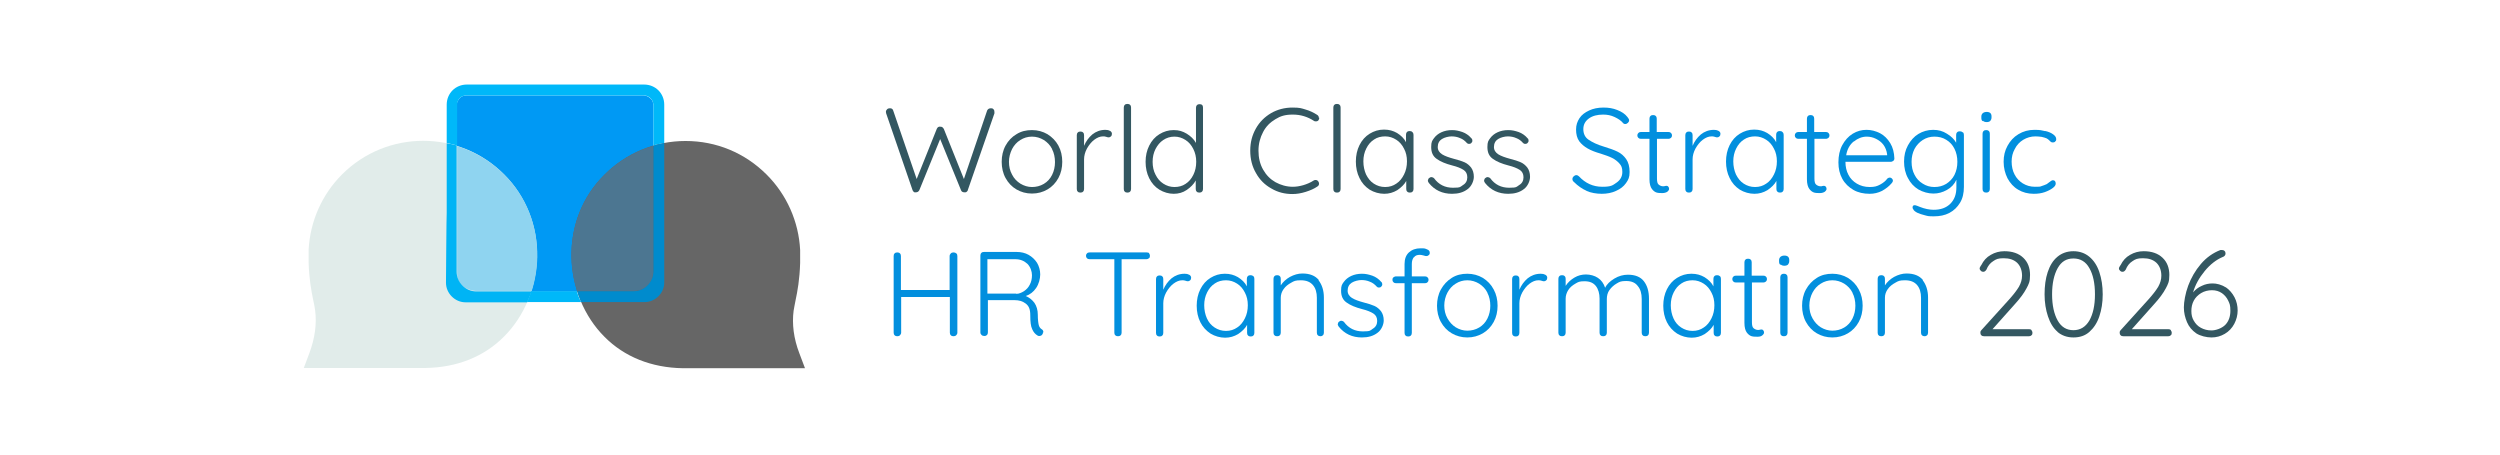 <?xml version="1.0" encoding="UTF-8"?>
<svg id="Capa_1" xmlns="http://www.w3.org/2000/svg" version="1.1" viewBox="0 0 1032 188">
  <!-- Generator: Adobe Illustrator 29.4.0, SVG Export Plug-In . SVG Version: 2.1.0 Build 152)  -->
  <defs>
    <style>
      .st0 {
        fill: #008bcd;
      }

      .st1 {
        fill: #0099f4;
      }

      .st2 {
        fill: none;
        stroke: #666;
        stroke-miterlimit: 10;
        stroke-width: 30px;
      }

      .st3 {
        fill: #8fd4f0;
      }

      .st4 {
        fill: #e1ecea;
      }

      .st5 {
        fill: #00b4f5;
      }

      .st6 {
        fill: #335761;
      }

      .st7 {
        fill: #666;
      }

      .st8 {
        fill: #028fde;
      }

      .st9 {
        fill: #4c7691;
      }

      .st10 {
        fill: #00b8f9;
      }
    </style>
  </defs>
  <g>
    <path class="st6" d="M410.1,45.1c.3.3.4.6.4,1.1v.6c0,0-11,31.7-11,31.7,0,.3-.3.5-.5.7-.2.2-.5.2-.8.2-.8,0-1.3-.3-1.5-.9l-8.6-21.1-8.6,21.1c-.3.6-.8.9-1.5.9s-.6,0-.8-.2c-.2-.2-.4-.4-.5-.7l-10.9-31.7c0-.2-.1-.4-.1-.6,0-.5.2-.8.5-1.1.3-.3.7-.4,1.1-.4s.6,0,.9.2c.3.2.4.4.5.7l9.7,28.3,8.3-20.7c.3-.7.8-1,1.4-.9.3,0,.6,0,.9.2.2.2.4.4.6.7l8.3,20.7,9.6-28.3c.3-.6.8-.9,1.5-.9s.8.1,1.1.4Z"/>
    <path class="st6" d="M436.9,73.5c-1.1,2-2.6,3.6-4.5,4.7-1.9,1.1-4,1.7-6.4,1.7s-4.5-.6-6.4-1.7c-1.9-1.1-3.4-2.7-4.5-4.7-1.1-2-1.6-4.3-1.6-6.7s.5-4.7,1.6-6.7c1.1-2,2.6-3.6,4.5-4.7,1.9-1.2,4-1.7,6.4-1.7s4.5.6,6.4,1.7c1.9,1.2,3.4,2.7,4.5,4.7,1.1,2,1.6,4.3,1.6,6.7s-.5,4.7-1.6,6.7ZM434.3,61.5c-.8-1.6-2-2.8-3.4-3.7-1.5-.9-3.1-1.4-4.9-1.4s-3.4.5-4.8,1.4c-1.5.9-2.6,2.2-3.4,3.7-.8,1.6-1.3,3.4-1.3,5.3s.4,3.7,1.3,5.3c.8,1.6,2,2.8,3.4,3.7,1.5.9,3.1,1.4,4.8,1.4s3.4-.4,4.9-1.3c1.5-.9,2.6-2.1,3.4-3.7.8-1.6,1.2-3.4,1.2-5.3s-.4-3.8-1.2-5.3Z"/>
    <path class="st6" d="M458.2,54c.5.3.8.7.8,1.2s-.1.8-.4,1.1c-.3.3-.6.4-.9.4s-.5,0-1-.2c-.5-.2-.9-.2-1.4-.2-1.2,0-2.4.5-3.6,1.4-1.2.9-2.2,2.2-3,3.6-.8,1.5-1.2,3-1.2,4.5v12.2c0,.4-.1.8-.4,1.1-.3.3-.6.4-1.1.4s-.8-.1-1.1-.4c-.3-.3-.4-.6-.4-1.1v-22.2c0-.4.1-.8.4-1.1.3-.3.6-.4,1.1-.4s.8.1,1.1.4c.3.3.4.6.4,1.1v4.4c.8-1.9,1.9-3.4,3.4-4.7,1.5-1.2,3.3-1.9,5.4-1.9.7,0,1.3.1,1.8.4Z"/>
    <path class="st6" d="M466.5,79.1c-.3.3-.6.4-1.1.4s-.8-.1-1.1-.4c-.3-.3-.4-.6-.4-1.1v-33.6c0-.4.1-.8.4-1.1.3-.3.6-.4,1.1-.4s.8.1,1.1.4c.3.3.4.6.4,1.1v33.6c0,.4-.1.8-.4,1.1Z"/>
    <path class="st6" d="M496.2,43.3c.3.3.4.6.4,1.1v33.6c0,.4-.1.8-.4,1.1-.3.3-.6.4-1.1.4s-.8-.1-1.1-.4c-.3-.3-.4-.6-.4-1.1v-3.5c-.8,1.5-2.1,2.8-3.7,3.9-1.6,1.1-3.4,1.6-5.4,1.6s-4.1-.6-5.9-1.7c-1.8-1.1-3.2-2.7-4.2-4.7-1-2-1.5-4.3-1.5-6.8s.5-4.7,1.5-6.7c1-2,2.4-3.6,4.2-4.7,1.8-1.1,3.7-1.7,5.9-1.7s3.7.5,5.4,1.5c1.6,1,2.9,2.2,3.8,3.8v-14.5c0-.4.1-.8.4-1.1.3-.3.6-.4,1.1-.4s.8.1,1.1.4ZM489.4,75.9c1.4-.9,2.4-2.1,3.2-3.7.8-1.6,1.2-3.4,1.2-5.4s-.4-3.7-1.2-5.3c-.8-1.6-1.8-2.8-3.2-3.7-1.4-.9-2.9-1.4-4.6-1.4s-3.3.5-4.6,1.4c-1.4.9-2.4,2.2-3.2,3.7-.8,1.6-1.2,3.3-1.2,5.3s.4,3.8,1.2,5.3c.8,1.6,1.8,2.8,3.2,3.7,1.4.9,2.9,1.4,4.6,1.4s3.3-.4,4.6-1.3Z"/>
    <path class="st6" d="M544.6,48.6c0,.3-.1.6-.3,1-.3.4-.7.5-1.1.5s-.5,0-.8-.2c-2.6-1.7-5.5-2.6-8.7-2.6s-5.1.6-7.2,1.9c-2.2,1.3-3.9,3-5.1,5.3-1.2,2.3-1.9,4.8-1.9,7.7s.6,5.5,1.9,7.8c1.3,2.3,3,4,5.1,5.2,2.2,1.2,4.6,1.9,7.2,1.9s6-.9,8.6-2.6c.3-.2.5-.2.8-.2.5,0,.8.2,1.1.6.2.3.3.6.3.9,0,.5-.2.9-.7,1.2-1.3.9-2.9,1.6-4.8,2.2-1.9.6-3.7.9-5.5.9-3.1,0-6-.7-8.7-2.3-2.7-1.5-4.8-3.6-6.3-6.3-1.6-2.7-2.4-5.8-2.4-9.3s.8-6.4,2.3-9.1c1.5-2.7,3.6-4.8,6.3-6.4,2.6-1.5,5.6-2.3,8.8-2.3s3.7.3,5.4.8c1.8.5,3.4,1.3,4.8,2.2.5.3.7.7.7,1.2Z"/>
    <path class="st6" d="M553,79.1c-.3.3-.6.4-1.1.4s-.8-.1-1.1-.4c-.3-.3-.4-.6-.4-1.1v-33.6c0-.4.1-.8.4-1.1.3-.3.6-.4,1.1-.4s.8.1,1.1.4c.3.3.4.6.4,1.1v33.6c0,.4-.1.8-.4,1.1Z"/>
    <path class="st6" d="M583.1,54.6c.3.3.4.7.4,1.1v22.3c0,.4-.1.8-.4,1.1-.3.3-.6.4-1.1.4s-.8-.1-1.1-.4c-.3-.3-.4-.6-.4-1.1v-3.3c-.8,1.5-2.1,2.7-3.7,3.8-1.7,1-3.4,1.5-5.4,1.5s-4.2-.6-6-1.7c-1.8-1.2-3.2-2.7-4.2-4.8-1-2-1.5-4.3-1.5-6.8s.5-4.8,1.5-6.8c1-2,2.4-3.6,4.2-4.7,1.8-1.1,3.7-1.7,5.9-1.7s3.8.5,5.4,1.4c1.6,1,2.9,2.2,3.7,3.8v-3.1c0-.4.1-.8.4-1.1s.6-.4,1.1-.4.8.1,1.1.4ZM576.4,75.8c1.4-.9,2.4-2.2,3.2-3.8.8-1.6,1.2-3.4,1.2-5.4s-.4-3.7-1.2-5.2c-.8-1.6-1.8-2.8-3.2-3.7-1.4-.9-2.9-1.4-4.6-1.4s-3.3.4-4.6,1.3c-1.4.9-2.4,2.1-3.2,3.7-.8,1.6-1.2,3.3-1.2,5.3s.4,3.8,1.1,5.4c.8,1.6,1.8,2.9,3.2,3.8,1.4.9,2.9,1.4,4.7,1.4s3.3-.5,4.6-1.4Z"/>
    <path class="st6" d="M589.5,74.4c0-.4.2-.8.6-1,.2-.2.5-.3.8-.3s.8.2,1.1.5c1.9,2.6,4.5,3.9,7.8,3.9s3-.4,4.1-1.1c1.2-.7,1.8-1.8,1.8-3.2s-.5-2.4-1.6-3.1c-1.1-.7-2.6-1.3-4.6-1.8-2.7-.7-4.9-1.6-6.4-2.7-1.6-1.1-2.3-2.7-2.3-4.9s.4-2.6,1.1-3.6c.8-1.1,1.8-1.9,3.1-2.5s2.8-.9,4.4-.9,2.8.3,4.3.8c1.4.5,2.7,1.4,3.7,2.6.3.2.4.6.4,1s-.2.7-.5,1c-.2.2-.5.3-.9.3s-.6-.1-.9-.4c-.8-.9-1.7-1.6-2.8-2-1.1-.5-2.3-.7-3.5-.7s-2.9.4-4,1.1c-1.1.7-1.7,1.8-1.7,3.3,0,1.3.7,2.3,1.8,3,1.1.7,2.8,1.3,5,1.9,1.7.4,3.1.9,4.3,1.4,1.1.5,2,1.3,2.7,2.2.7,1,1.1,2.2,1.1,3.8s-.9,3.9-2.6,5.1c-1.7,1.3-3.8,1.9-6.4,1.9-4,0-7.2-1.5-9.6-4.5-.3-.4-.4-.8-.4-1.1Z"/>
    <path class="st6" d="M612.7,74.4c0-.4.2-.8.6-1,.2-.2.5-.3.8-.3s.8.2,1.1.5c1.9,2.6,4.5,3.9,7.8,3.9s3-.4,4.1-1.1c1.2-.7,1.8-1.8,1.8-3.2s-.5-2.4-1.6-3.1c-1.1-.7-2.6-1.3-4.6-1.8-2.7-.7-4.9-1.6-6.4-2.7-1.6-1.1-2.3-2.7-2.3-4.9s.4-2.6,1.1-3.6c.8-1.1,1.8-1.9,3.1-2.5s2.8-.9,4.4-.9,2.8.3,4.3.8c1.4.5,2.7,1.4,3.7,2.6.3.2.4.6.4,1s-.2.7-.5,1c-.2.2-.5.3-.9.3s-.6-.1-.9-.4c-.8-.9-1.7-1.6-2.8-2-1.1-.5-2.3-.7-3.5-.7s-2.9.4-4,1.1c-1.1.7-1.7,1.8-1.7,3.3,0,1.3.7,2.3,1.8,3,1.1.7,2.8,1.3,5,1.9,1.7.4,3.1.9,4.3,1.4,1.1.5,2,1.3,2.7,2.2.7,1,1.1,2.2,1.1,3.8s-.9,3.9-2.6,5.1c-1.7,1.3-3.8,1.9-6.4,1.9-4,0-7.2-1.5-9.6-4.5-.3-.4-.4-.8-.4-1.1Z"/>
    <path class="st8" d="M655,78.8c-1.8-.8-3.6-2-5.3-3.7-.4-.3-.6-.7-.6-1.2s.2-.8.5-1.1c.3-.3.7-.5,1.1-.5s.8.2,1.1.5c2.6,2.8,5.8,4.3,9.6,4.3s4.3-.6,5.9-1.7c1.6-1.1,2.4-2.6,2.4-4.4s-.4-2.6-1.2-3.5-1.8-1.7-3-2.3-2.9-1.2-4.8-1.8c-2.1-.6-3.9-1.3-5.3-2.1-1.4-.8-2.6-1.8-3.5-3-.9-1.3-1.3-2.9-1.3-4.8s.5-3.3,1.4-4.7c.9-1.4,2.3-2.4,4-3.2,1.7-.8,3.7-1.2,5.9-1.2s3.9.3,5.7,1c1.8.7,3.2,1.6,4.2,2.9.5.6.7,1,.7,1.4s-.2.7-.5,1c-.3.3-.7.5-1.1.5s-.6-.1-.8-.3c-.9-1.1-2.1-1.9-3.6-2.6-1.5-.7-3-1-4.7-1-2.4,0-4.4.5-5.9,1.6-1.5,1.1-2.3,2.5-2.3,4.4s.7,3.4,2.2,4.4c1.5,1,3.5,2,6.2,2.8,2.3.7,4.3,1.4,5.7,2.1,1.5.7,2.7,1.8,3.6,3.1.9,1.3,1.4,3.1,1.4,5.3s-.5,3.2-1.5,4.6c-1,1.4-2.3,2.4-4.1,3.2-1.7.8-3.7,1.2-5.9,1.2s-4.5-.4-6.3-1.2Z"/>
    <path class="st8" d="M684,57.1v16.6c0,1.3.2,2.1.7,2.5.5.4,1.1.7,1.8.7s.4,0,.7-.1c.3,0,.5-.1.7-.1.3,0,.6.1.8.4.2.2.3.5.3.9s-.3.8-.8,1.2c-.5.3-1.2.5-1.9.5s-1.7,0-2.4-.2c-.7-.2-1.4-.7-2-1.5-.6-.8-1-2.1-1-4v-16.7h-3.6c-.4,0-.7-.1-1-.4-.3-.3-.4-.6-.4-1s.1-.7.4-1c.3-.3.6-.4,1-.4h3.6v-5.5c0-.4.1-.8.4-1.1.3-.3.6-.4,1.1-.4s.8.1,1.1.4c.3.3.4.6.4,1.1v5.5h4.9c.4,0,.7.1,1,.4.3.3.4.6.4,1s-.1.7-.4,1c-.3.2-.6.4-1,.4h-4.9Z"/>
    <path class="st8" d="M709.4,54c.5.3.8.7.8,1.2s-.1.8-.4,1.1c-.3.3-.6.4-.9.4s-.5,0-1-.2c-.5-.2-.9-.2-1.4-.2-1.2,0-2.4.5-3.6,1.4-1.2.9-2.2,2.2-3,3.6-.8,1.5-1.2,3-1.2,4.5v12.2c0,.4-.1.8-.4,1.1-.3.3-.6.4-1.1.4s-.8-.1-1.1-.4c-.3-.3-.4-.6-.4-1.1v-22.2c0-.4.1-.8.4-1.1.3-.3.6-.4,1.1-.4s.8.1,1.1.4c.3.3.4.6.4,1.1v4.4c.8-1.9,1.9-3.4,3.4-4.7,1.5-1.2,3.3-1.9,5.4-1.9.7,0,1.3.1,1.8.4Z"/>
    <path class="st8" d="M735.9,54.6c.3.3.4.7.4,1.1v22.3c0,.4-.1.8-.4,1.1-.3.3-.6.4-1.1.4s-.8-.1-1.1-.4c-.3-.3-.4-.6-.4-1.1v-3.3c-.8,1.5-2.1,2.7-3.7,3.8-1.7,1-3.4,1.5-5.4,1.5s-4.2-.6-6-1.7c-1.8-1.2-3.2-2.7-4.2-4.8-1-2-1.5-4.3-1.5-6.8s.5-4.8,1.5-6.8c1-2,2.4-3.6,4.2-4.7,1.8-1.1,3.7-1.7,5.9-1.7s3.8.5,5.4,1.4c1.6,1,2.9,2.2,3.7,3.8v-3.1c0-.4.1-.8.4-1.1s.6-.4,1.1-.4.8.1,1.1.4ZM729.1,75.8c1.4-.9,2.4-2.2,3.2-3.8.8-1.6,1.2-3.4,1.2-5.4s-.4-3.7-1.2-5.2c-.8-1.6-1.8-2.8-3.2-3.7-1.4-.9-2.9-1.4-4.6-1.4s-3.3.4-4.6,1.3c-1.4.9-2.4,2.1-3.2,3.7-.8,1.6-1.2,3.3-1.2,5.3s.4,3.8,1.1,5.4c.8,1.6,1.8,2.9,3.2,3.8,1.4.9,2.9,1.4,4.7,1.4s3.3-.5,4.6-1.4Z"/>
    <path class="st8" d="M749,57.1v16.6c0,1.3.2,2.1.7,2.5.5.4,1.1.7,1.8.7s.4,0,.7-.1c.3,0,.5-.1.7-.1.3,0,.6.1.8.4.2.2.3.5.3.9s-.3.8-.8,1.2c-.5.3-1.2.5-1.9.5s-1.7,0-2.4-.2c-.7-.2-1.4-.7-2-1.5-.6-.8-1-2.1-1-4v-16.7h-3.6c-.4,0-.7-.1-1-.4-.3-.3-.4-.6-.4-1s.1-.7.4-1c.3-.3.6-.4,1-.4h3.6v-5.5c0-.4.1-.8.4-1.1.3-.3.6-.4,1.1-.4s.8.1,1.1.4c.3.3.4.6.4,1.1v5.5h4.9c.4,0,.7.1,1,.4.3.3.4.6.4,1s-.1.7-.4,1c-.3.2-.6.4-1,.4h-4.9Z"/>
    <path class="st8" d="M781.5,66.4c-.3.3-.6.4-1,.4h-18.7c0,2,.4,3.8,1.2,5.3.8,1.6,2,2.8,3.5,3.7,1.5.9,3.3,1.4,5.3,1.4s3-.3,4.3-1c1.3-.7,2.3-1.5,3-2.5.4-.3.7-.4,1-.4s.6.1.9.4c.3.3.4.6.4.9s-.2.7-.5,1c-1.1,1.3-2.4,2.3-4,3.2-1.6.8-3.3,1.2-5.1,1.2-2.5,0-4.8-.5-6.7-1.6-1.9-1.1-3.5-2.6-4.6-4.6-1.1-2-1.6-4.2-1.6-6.8s.5-5.1,1.6-7.1c1.1-2,2.5-3.6,4.3-4.7,1.8-1.1,3.7-1.6,5.7-1.6s3.8.5,5.6,1.4c1.7.9,3.1,2.3,4.2,4.1,1.1,1.8,1.6,3.9,1.7,6.3,0,.4-.1.7-.4,1ZM765.2,58.4c-1.6,1.3-2.7,3.2-3.1,5.7h16.9v-.4c-.2-1.5-.7-2.8-1.5-3.9-.8-1.1-1.9-1.9-3.1-2.5-1.2-.6-2.5-.9-3.8-.9-1.9,0-3.7.7-5.3,2Z"/>
    <path class="st8" d="M810.3,54.6c.3.3.4.7.4,1.1v21.4c0,2.6-.5,4.8-1.6,6.6s-2.5,3.2-4.4,4.2c-1.9,1-4,1.4-6.4,1.4s-2.4-.1-3.6-.4c-1.3-.3-2.4-.7-3.3-1.1-.9-.5-1.4-.9-1.6-1.4-.2-.2-.3-.5-.3-.8s.1-.6.4-.8c.1,0,.3-.1.5-.1s.6.1,1.1.3l1,.4c2,.8,4,1.2,5.7,1.2,2.9,0,5.2-.8,6.9-2.5,1.7-1.7,2.5-3.9,2.5-6.8v-3.1c-.8,1.8-2.1,3.2-3.9,4.2-1.8,1-3.6,1.5-5.6,1.5s-4.3-.6-6.2-1.7c-1.8-1.1-3.3-2.7-4.3-4.7-1.1-2-1.6-4.3-1.6-6.8s.5-4.7,1.6-6.7c1.1-2,2.5-3.6,4.3-4.7,1.8-1.1,3.9-1.7,6.1-1.7s4,.5,5.7,1.6c1.7,1,3,2.3,3.8,3.7v-3.2c0-.4.1-.8.4-1.1.3-.3.6-.4,1.1-.4s.8.1,1.1.4ZM803.4,75.9c1.4-.9,2.6-2.1,3.4-3.7.8-1.6,1.2-3.4,1.2-5.4s-.4-3.8-1.2-5.4-1.9-2.8-3.4-3.7c-1.4-.9-3.1-1.3-4.9-1.3s-3.4.5-4.8,1.4c-1.4.9-2.6,2.2-3.4,3.7-.8,1.6-1.2,3.3-1.2,5.3s.4,3.8,1.2,5.3c.8,1.6,1.9,2.8,3.4,3.7,1.4.9,3,1.4,4.8,1.4s3.4-.4,4.9-1.3Z"/>
    <path class="st8" d="M818.4,50c-.4-.3-.5-.8-.5-1.4v-.5c0-.6.2-1,.6-1.4.4-.3.9-.5,1.6-.5,1.3,0,2,.6,2,1.8v.5c0,.6-.2,1-.5,1.4-.3.3-.8.5-1.5.5s-1.2-.2-1.5-.5ZM821,79.1c-.3.3-.6.4-1.1.4s-.8-.1-1.1-.4c-.3-.3-.4-.6-.4-1.1v-22.8c0-.4.1-.8.4-1.1.3-.3.6-.4,1.1-.4s.8.1,1.1.4c.3.3.4.6.4,1.1v22.8c0,.4-.1.8-.4,1.1Z"/>
    <path class="st8" d="M844.4,54.1c1.3.3,2.4.8,3.2,1.4.8.6,1.2,1.2,1.2,1.9s-.1.7-.4,1c-.2.3-.6.4-.9.4s-.6,0-.8-.2c-.2-.1-.5-.3-.7-.6-.4-.4-.8-.7-1.2-.9-.5-.2-1.1-.4-2-.6-.8-.1-1.7-.2-2.6-.2-1.8,0-3.5.5-5,1.4-1.5.9-2.7,2.2-3.5,3.8-.9,1.6-1.3,3.3-1.3,5.2s.4,3.8,1.2,5.3c.8,1.6,2,2.8,3.4,3.7,1.5.9,3.1,1.4,5,1.4s2.1,0,2.8-.3c.7-.2,1.4-.5,2.1-.8.2-.1.6-.4,1.2-.9.3-.2.5-.4.7-.5.2-.1.4-.2.6-.2.4,0,.7.1.9.4.2.2.3.6.3,1,0,.6-.4,1.2-1.2,1.8s-1.9,1.2-3.3,1.7c-1.4.5-2.9.7-4.6.7-2.4,0-4.6-.6-6.4-1.7-1.9-1.1-3.3-2.7-4.4-4.7-1-2-1.6-4.3-1.6-6.8s.5-4.6,1.6-6.6c1.1-2,2.5-3.6,4.5-4.8s4.1-1.8,6.6-1.8,3,.2,4.3.5Z"/>
    <path class="st8" d="M394.8,104.6c.3.3.4.7.4,1.1v31.6c0,.5-.2.8-.5,1.1-.3.3-.7.4-1.1.4s-.8-.1-1.1-.4-.4-.7-.4-1.1v-14.7h-20.1v14.7c0,.4-.2.8-.5,1.1s-.7.4-1.1.4-.8-.1-1.1-.4c-.3-.3-.4-.7-.4-1.1v-31.6c0-.5.1-.8.4-1.1s.7-.4,1.1-.4.8.1,1.1.4.4.7.4,1.1v14h20.1v-14c0-.4.2-.8.5-1.1.3-.3.7-.4,1.1-.4s.8.1,1.1.4Z"/>
    <path class="st8" d="M430.5,137.4c0,.2,0,.4-.2.6-.1.2-.3.4-.5.5-.2.1-.5.2-.7.2s-.6,0-.8-.2c-.9-.5-1.7-1.4-2.2-2.6-.6-1.2-.8-3.1-.8-5.7s-.6-3.9-1.9-4.9-2.8-1.4-4.6-1.4h-11v13.3c0,.4-.1.8-.4,1.1-.3.3-.6.4-1,.4s-.9-.1-1.2-.4c-.3-.3-.5-.6-.5-1.1v-31.7c0-.4.1-.8.4-1.1s.6-.4,1.1-.4h13.4c1.9,0,3.6.4,5,1.2s2.6,1.9,3.5,3.3c.8,1.4,1.3,3,1.3,4.8s-.6,4-1.7,5.6c-1.1,1.6-2.5,2.7-4.3,3.3,1.5.6,2.6,1.5,3.6,2.8.9,1.3,1.4,3,1.4,4.9,0,2,.2,3.5.4,4.3.2.8.7,1.4,1.2,1.7.5.3.7.7.7,1.2ZM419.5,121.3c1.2,0,2.2-.5,3.2-1.1,1-.7,1.8-1.5,2.4-2.7.6-1.1.9-2.4.9-3.9s-.6-3.4-1.9-4.7c-1.3-1.2-2.9-1.9-5-1.9h-11.5v14.2h11.9Z"/>
    <path class="st8" d="M474.3,104.6c.3.3.4.6.4,1s-.1.8-.4,1c-.3.2-.6.4-1.1.4h-10.2v30.3c0,.4-.1.8-.4,1.1-.3.3-.7.4-1.1.4s-.8-.1-1.1-.4c-.3-.3-.4-.6-.4-1.1v-30.3h-10.2c-.4,0-.8-.1-1.1-.4-.3-.3-.4-.6-.4-1s.1-.7.4-1,.6-.4,1.1-.4h23.6c.4,0,.8.1,1.1.4Z"/>
    <path class="st8" d="M490.9,113.4c.5.3.8.7.8,1.2s-.1.8-.4,1.1c-.3.3-.6.4-.9.4s-.5,0-1-.2c-.5-.2-.9-.2-1.4-.2-1.2,0-2.4.5-3.6,1.4-1.2.9-2.2,2.2-3,3.6-.8,1.5-1.2,3-1.2,4.5v12.2c0,.4-.1.8-.4,1.1s-.6.4-1.1.4-.8-.1-1.1-.4c-.3-.3-.4-.6-.4-1.1v-22.2c0-.4.1-.8.4-1.1s.6-.4,1.1-.4.8.1,1.1.4c.3.3.4.6.4,1.1v4.4c.8-1.9,1.9-3.4,3.4-4.7,1.5-1.2,3.3-1.9,5.4-1.9.7,0,1.3.1,1.8.4Z"/>
    <path class="st8" d="M517.4,114c.3.3.4.7.4,1.1v22.3c0,.4-.1.8-.4,1.1-.3.3-.6.4-1.1.4s-.8-.1-1.1-.4c-.3-.3-.4-.6-.4-1.1v-3.3c-.8,1.5-2.1,2.7-3.7,3.8-1.7,1-3.4,1.5-5.4,1.5s-4.2-.6-6-1.7c-1.8-1.2-3.2-2.7-4.2-4.7s-1.5-4.3-1.5-6.8.5-4.8,1.5-6.8c1-2,2.4-3.6,4.2-4.7,1.8-1.1,3.7-1.7,5.9-1.7s3.8.5,5.4,1.4c1.6,1,2.9,2.2,3.7,3.8v-3.1c0-.4.1-.8.4-1.1s.6-.4,1.1-.4.8.1,1.1.4ZM510.7,135.2c1.4-.9,2.4-2.2,3.2-3.8.8-1.6,1.2-3.4,1.2-5.4s-.4-3.7-1.2-5.2c-.8-1.6-1.8-2.8-3.2-3.7s-2.9-1.4-4.6-1.4-3.3.4-4.6,1.3c-1.4.9-2.4,2.1-3.2,3.7-.8,1.6-1.2,3.3-1.2,5.3s.4,3.8,1.1,5.4,1.8,2.9,3.2,3.8c1.4.9,2.9,1.4,4.7,1.4s3.3-.5,4.6-1.4Z"/>
    <path class="st8" d="M544.3,115.7c1.4,1.8,2.2,4.2,2.2,7.1v14.5c0,.4-.1.8-.4,1.1-.3.3-.6.4-1,.4s-.8-.1-1.1-.4c-.3-.3-.4-.6-.4-1.1v-14.4c0-2.1-.5-3.9-1.6-5.2-1.1-1.3-2.7-2-5-2s-2.8.3-4,1c-1.3.7-2.3,1.5-3.1,2.6-.8,1.1-1.2,2.3-1.2,3.6v14.4c0,.4-.1.8-.4,1.1s-.6.4-1.1.4-.8-.1-1.1-.4c-.3-.3-.4-.6-.4-1.1v-22.2c0-.4.1-.8.4-1.1s.6-.4,1.1-.4.8.1,1.1.4c.3.3.4.6.4,1.1v2.7c.9-1.4,2.2-2.6,3.8-3.5,1.7-.9,3.4-1.4,5.1-1.4,3.1,0,5.3.9,6.8,2.7Z"/>
    <path class="st8" d="M552.3,133.7c0-.4.2-.8.6-1,.2-.2.5-.3.8-.3s.8.2,1.1.5c1.9,2.6,4.5,3.9,7.8,3.9s3-.4,4.1-1.1c1.2-.7,1.8-1.8,1.8-3.2s-.5-2.4-1.6-3.1c-1.1-.7-2.6-1.3-4.6-1.8-2.7-.7-4.9-1.6-6.4-2.7-1.6-1.1-2.3-2.7-2.3-4.9s.4-2.6,1.1-3.6c.8-1.1,1.8-1.9,3.1-2.5s2.8-.9,4.4-.9,2.8.3,4.3.8c1.4.5,2.7,1.4,3.7,2.6.3.2.4.6.4,1s-.2.7-.5,1c-.2.2-.5.3-.9.3s-.6-.1-.9-.4c-.8-.9-1.7-1.6-2.8-2-1.1-.5-2.3-.7-3.5-.7s-2.9.4-4,1.1c-1.1.7-1.7,1.8-1.7,3.3,0,1.3.7,2.3,1.8,3,1.1.7,2.8,1.3,5,1.9,1.7.4,3.1.9,4.3,1.4,1.1.5,2,1.3,2.7,2.2.7,1,1.1,2.2,1.1,3.8s-.9,3.9-2.6,5.1c-1.7,1.3-3.8,1.9-6.4,1.9-4,0-7.2-1.5-9.6-4.5-.3-.4-.4-.8-.4-1.1Z"/>
    <path class="st8" d="M583.7,106.1c-.6.7-.9,1.6-.9,2.9v5.1h5.5c.4,0,.7.1,1,.4.3.3.4.6.4,1s-.1.7-.4,1c-.3.3-.6.4-1,.4h-5.5v20.5c0,.4-.1.8-.4,1.1s-.6.4-1.1.4-.8-.1-1.1-.4c-.3-.3-.4-.6-.4-1.1v-20.5h-3.6c-.4,0-.7-.1-1-.4-.3-.3-.4-.6-.4-1s.1-.8.4-1c.3-.2.6-.4,1-.4h3.6v-5.1c0-2.1.6-3.7,1.8-4.8,1.2-1.1,2.8-1.7,4.8-1.7s1.8.1,2.6.4c.8.3,1.2.7,1.2,1.4s-.1.7-.4,1c-.3.3-.6.4-.9.4s-.7,0-1.1-.2c-.7-.2-1.3-.3-1.7-.3-1.1,0-1.9.3-2.4,1Z"/>
    <path class="st8" d="M616.6,132.9c-1.1,2-2.6,3.6-4.5,4.7-1.9,1.1-4,1.7-6.4,1.7s-4.5-.6-6.4-1.7c-1.9-1.1-3.4-2.7-4.5-4.7-1.1-2-1.6-4.3-1.6-6.7s.5-4.7,1.6-6.7c1.1-2,2.6-3.6,4.5-4.8,1.9-1.2,4-1.7,6.4-1.7s4.5.6,6.4,1.7c1.9,1.2,3.4,2.7,4.5,4.8,1.1,2,1.6,4.3,1.6,6.7s-.5,4.7-1.6,6.7ZM614,120.8c-.8-1.6-2-2.8-3.4-3.7-1.5-.9-3.1-1.4-4.9-1.4s-3.4.5-4.8,1.4c-1.5.9-2.6,2.2-3.4,3.7s-1.3,3.4-1.3,5.3.4,3.7,1.3,5.3,2,2.8,3.4,3.7c1.5.9,3.1,1.4,4.8,1.4s3.4-.4,4.9-1.3c1.5-.9,2.6-2.1,3.4-3.7.8-1.6,1.2-3.4,1.2-5.3s-.4-3.8-1.2-5.3Z"/>
    <path class="st8" d="M637.9,113.4c.5.3.8.7.8,1.2s-.1.8-.4,1.1c-.3.3-.6.4-.9.4s-.5,0-1-.2c-.5-.2-.9-.2-1.4-.2-1.2,0-2.4.5-3.6,1.4-1.2.9-2.2,2.2-3,3.6-.8,1.5-1.2,3-1.2,4.5v12.2c0,.4-.1.8-.4,1.1s-.6.4-1.1.4-.8-.1-1.1-.4c-.3-.3-.4-.6-.4-1.1v-22.2c0-.4.1-.8.4-1.1s.6-.4,1.1-.4.8.1,1.1.4c.3.3.4.6.4,1.1v4.4c.8-1.9,1.9-3.4,3.4-4.7,1.5-1.2,3.3-1.9,5.4-1.9.7,0,1.3.1,1.8.4Z"/>
    <path class="st8" d="M678.6,116.1c1.4,1.8,2.1,4.2,2.1,7.2v14c0,.4-.1.8-.4,1.1-.3.3-.6.4-1.1.4s-.8-.1-1.1-.4c-.3-.3-.4-.6-.4-1.1v-13.9c0-2.2-.5-4-1.6-5.3-1-1.4-2.6-2.1-4.8-2.1s-2.7.3-3.9,1c-1.2.7-2.2,1.6-3,2.7-.8,1.1-1.1,2.4-1.1,3.7v13.9c0,.4-.1.8-.4,1.1-.3.3-.6.4-1.1.4s-.8-.1-1.1-.4c-.3-.3-.4-.6-.4-1.1v-14c0-2.1-.5-3.9-1.5-5.2-1-1.3-2.5-2-4.7-2s-2.6.3-3.8,1c-1.2.7-2.2,1.5-2.9,2.6s-1.1,2.3-1.1,3.6v14c0,.4-.1.8-.4,1.1s-.6.4-1.1.4-.8-.1-1.1-.4c-.3-.3-.4-.6-.4-1.1v-22.2c0-.4.1-.8.4-1.1s.6-.4,1.1-.4.8.1,1.1.4c.3.3.4.6.4,1.1v2.9c.9-1.4,2.1-2.5,3.6-3.4,1.5-.9,3.1-1.3,4.8-1.3s3.6.5,4.9,1.4c1.4.9,2.4,2.3,3,4.1.7-1.5,2-2.7,3.8-3.8,1.8-1.1,3.7-1.6,5.6-1.6,3,0,5.2.9,6.6,2.7Z"/>
    <path class="st8" d="M710,114c.3.3.4.7.4,1.1v22.3c0,.4-.1.8-.4,1.1-.3.3-.6.4-1.1.4s-.8-.1-1.1-.4c-.3-.3-.4-.6-.4-1.1v-3.3c-.8,1.5-2.1,2.7-3.7,3.8-1.7,1-3.4,1.5-5.4,1.5s-4.2-.6-6-1.7c-1.8-1.2-3.2-2.7-4.2-4.7s-1.5-4.3-1.5-6.8.5-4.8,1.5-6.8c1-2,2.4-3.6,4.2-4.7,1.8-1.1,3.7-1.7,5.9-1.7s3.8.5,5.4,1.4c1.6,1,2.9,2.2,3.7,3.8v-3.1c0-.4.1-.8.4-1.1s.6-.4,1.1-.4.8.1,1.1.4ZM703.3,135.2c1.4-.9,2.4-2.2,3.2-3.8.8-1.6,1.2-3.4,1.2-5.4s-.4-3.7-1.2-5.2c-.8-1.6-1.8-2.8-3.2-3.7s-2.9-1.4-4.6-1.4-3.3.4-4.6,1.3c-1.4.9-2.4,2.1-3.2,3.7-.8,1.6-1.2,3.3-1.2,5.3s.4,3.8,1.1,5.4,1.8,2.9,3.2,3.8c1.4.9,2.9,1.4,4.7,1.4s3.3-.5,4.6-1.4Z"/>
    <path class="st8" d="M723.2,116.4v16.6c0,1.3.2,2.1.7,2.5s1.1.7,1.8.7.4,0,.7-.1c.3,0,.5-.1.7-.1.3,0,.6.1.8.4.2.2.3.5.3.9s-.3.8-.8,1.2-1.2.5-1.9.5-1.7,0-2.4-.2-1.4-.7-2-1.5-1-2.1-1-4v-16.7h-3.6c-.4,0-.7-.1-1-.4-.3-.3-.4-.6-.4-1s.1-.7.4-1,.6-.4,1-.4h3.6v-5.5c0-.4.1-.8.4-1.1s.6-.4,1.1-.4.8.1,1.1.4c.3.3.4.6.4,1.1v5.5h4.9c.4,0,.7.1,1,.4.3.3.4.6.4,1s-.1.7-.4,1c-.3.2-.6.4-1,.4h-4.9Z"/>
    <path class="st8" d="M734.9,109.3c-.4-.3-.5-.8-.5-1.4v-.5c0-.6.2-1,.6-1.4.4-.3.9-.5,1.6-.5,1.3,0,2,.6,2,1.8v.5c0,.6-.2,1-.5,1.4-.3.3-.8.5-1.5.5s-1.2-.2-1.5-.5ZM737.5,138.4c-.3.3-.6.4-1.1.4s-.8-.1-1.1-.4c-.3-.3-.4-.6-.4-1.1v-22.8c0-.4.1-.8.4-1.1.3-.3.6-.4,1.1-.4s.8.1,1.1.4.4.6.4,1.1v22.8c0,.4-.1.8-.4,1.1Z"/>
    <path class="st8" d="M767.3,132.9c-1.1,2-2.6,3.6-4.5,4.7-1.9,1.1-4,1.7-6.4,1.7s-4.5-.6-6.4-1.7c-1.9-1.1-3.4-2.7-4.5-4.7-1.1-2-1.6-4.3-1.6-6.7s.5-4.7,1.6-6.7c1.1-2,2.6-3.6,4.5-4.8,1.9-1.2,4-1.7,6.4-1.7s4.5.6,6.4,1.7c1.9,1.2,3.4,2.7,4.5,4.8,1.1,2,1.6,4.3,1.6,6.7s-.5,4.7-1.6,6.7ZM764.7,120.8c-.8-1.6-2-2.8-3.4-3.7-1.5-.9-3.1-1.4-4.9-1.4s-3.4.5-4.8,1.4c-1.5.9-2.6,2.2-3.4,3.7s-1.3,3.4-1.3,5.3.4,3.7,1.3,5.3,2,2.8,3.4,3.7c1.5.9,3.1,1.4,4.8,1.4s3.4-.4,4.9-1.3c1.5-.9,2.6-2.1,3.4-3.7.8-1.6,1.2-3.4,1.2-5.3s-.4-3.8-1.2-5.3Z"/>
    <path class="st8" d="M793.7,115.7c1.4,1.8,2.2,4.2,2.2,7.1v14.5c0,.4-.1.8-.4,1.1-.3.3-.6.4-1,.4s-.8-.1-1.1-.4c-.3-.3-.4-.6-.4-1.1v-14.4c0-2.1-.5-3.9-1.6-5.2-1.1-1.3-2.7-2-5-2s-2.8.3-4,1c-1.3.7-2.3,1.5-3.1,2.6-.8,1.1-1.2,2.3-1.2,3.6v14.4c0,.4-.1.8-.4,1.1s-.6.4-1.1.4-.8-.1-1.1-.4c-.3-.3-.4-.6-.4-1.1v-22.2c0-.4.1-.8.4-1.1s.6-.4,1.1-.4.8.1,1.1.4c.3.3.4.6.4,1.1v2.7c.9-1.4,2.2-2.6,3.8-3.5,1.7-.9,3.4-1.4,5.1-1.4,3.1,0,5.3.9,6.8,2.7Z"/>
    <path class="st6" d="M838.6,136.4c.3.3.4.6.4,1s-.1.8-.4,1c-.3.3-.6.4-1,.4h-18.6c-.5,0-.8-.1-1.1-.4s-.4-.6-.4-1.1.1-.7.4-1l11.4-12.6c1.8-2,3.2-3.8,4.1-5.3.9-1.6,1.3-3.1,1.3-4.6,0-2.2-.7-4-2-5.3-1.4-1.3-3.2-1.9-5.6-1.9s-3.1.4-4.3,1.2c-1.3.8-2.2,2-2.8,3.5-.4.6-.8.9-1.3.9s-.7-.1-1-.4c-.3-.3-.5-.6-.5-.9s0-.4.2-.7c.1-.3.3-.5.5-.8.9-1.8,2.1-3.2,3.9-4.2,1.7-1,3.6-1.5,5.6-1.5,3.3,0,5.9.9,7.8,2.7,1.9,1.8,2.8,4.2,2.8,7.1s-.5,3.7-1.5,5.6c-1,1.9-2.6,4.1-4.9,6.6l-9.1,10.2h15.2c.4,0,.7.1,1,.4Z"/>
    <path class="st6" d="M849.4,137c-1.8-1.5-3.1-3.7-4-6.4-.9-2.7-1.4-5.7-1.4-9.1s.4-6.5,1.3-9.2,2.2-4.8,4-6.3c1.8-1.5,4-2.3,6.6-2.3s4.8.8,6.6,2.3c1.8,1.5,3.2,3.6,4.1,6.3s1.4,5.7,1.4,9.2-.5,6.4-1.4,9.1-2.3,4.8-4.1,6.4c-1.8,1.6-4,2.3-6.6,2.3s-4.8-.8-6.6-2.3ZM862.5,132.3c1.5-2.7,2.3-6.2,2.3-10.8s-.8-8.2-2.3-10.8c-1.5-2.7-3.7-4-6.6-4s-5,1.3-6.5,4-2.3,6.3-2.3,10.8.8,8.1,2.3,10.8,3.7,4,6.5,4,5-1.3,6.6-4Z"/>
    <path class="st6" d="M896.1,136.4c.3.3.4.6.4,1s-.1.8-.4,1c-.3.3-.6.4-1,.4h-18.6c-.5,0-.8-.1-1.1-.4s-.4-.6-.4-1.1.1-.7.4-1l11.4-12.6c1.8-2,3.2-3.8,4.1-5.3.9-1.6,1.3-3.1,1.3-4.6,0-2.2-.7-4-2-5.3-1.4-1.3-3.2-1.9-5.6-1.9s-3.1.4-4.3,1.2c-1.3.8-2.2,2-2.8,3.5-.4.6-.8.9-1.3.9s-.7-.1-1-.4c-.3-.3-.5-.6-.5-.9s0-.4.2-.7c.1-.3.3-.5.5-.8.9-1.8,2.1-3.2,3.9-4.2,1.7-1,3.6-1.5,5.6-1.5,3.3,0,5.9.9,7.8,2.7,1.9,1.8,2.8,4.2,2.8,7.1s-.5,3.7-1.5,5.6c-1,1.9-2.6,4.1-4.9,6.6l-9.1,10.2h15.2c.4,0,.7.1,1,.4Z"/>
    <path class="st6" d="M918.7,118.5c1.6,1.1,2.8,2.5,3.7,4.2.9,1.7,1.3,3.6,1.3,5.5s-.5,3.8-1.4,5.5c-.9,1.7-2.2,3.1-3.9,4.1s-3.5,1.5-5.5,1.5-4.6-.6-6.3-1.7c-1.7-1.2-3-2.7-3.8-4.6-.8-1.9-1.3-3.9-1.3-6.1s.6-5.8,1.8-9,2.9-6.2,5.2-8.9c2.3-2.7,5-4.6,8.1-5.8.3,0,.5,0,.6,0,.4,0,.8.1,1.1.4s.4.6.4,1.1-.4,1.2-1.2,1.4c-2.6,1.1-5.1,3-7.4,5.8-2.3,2.8-3.9,5.7-4.8,8.8,1-1.2,2.2-2.1,3.6-2.7,1.4-.7,2.9-1,4.5-1s3.7.5,5.3,1.6ZM918.5,134.2c1.5-1.5,2.2-3.5,2.2-5.9s-.3-2.9-.9-4.2c-.6-1.3-1.5-2.3-2.6-3.1-1.2-.8-2.5-1.2-4.1-1.2s-3.2.4-4.5,1.2-2.3,1.8-3,3.1c-.7,1.3-1,2.7-1,4.3s.3,2.8,1,4,1.6,2.2,2.9,2.9c1.3.7,2.7,1.1,4.4,1.1s4.2-.8,5.7-2.3Z"/>
  </g>
  <g>
    <path class="st2" d="M279.5,83.8"/>
    <path class="st1" d="M265.6,120.4h-73c-1.1,0-2.1-.5-2.9-1.2s-1.2-1.7-1.2-2.9V43.5c0-1.1.5-2.1,1.2-2.9s1.7-1.2,2.9-1.2h73c1.1,0,2.1.5,2.9,1.2s1.2,1.7,1.2,2.9v72.9c0,1.1-.5,2.1-1.2,2.9s-1.7,1.2-2.9,1.2Z"/>
    <g>
      <path class="st7" d="M325.7,103.5c-.5-10.2-4.7-20.3-12.5-28.1-16.7-16.7-43.8-16.7-60.5,0-17.3,17.3-15.4,45,0,60.5,8.8,8.9,19.9,11.5,29.2,11.6h43.8c-3.2-8.6-3.2-15.2-2.6-19.7.6-4.7,2.3-10.1,2.6-19.4,0-2.1,0-3.9,0-5"/>
      <path class="st7" d="M332.3,152h-50.4c-13-.2-24.2-4.7-32.4-13-8.4-8.4-13.3-20.4-13.6-32.7-.3-13,4.5-25.2,13.6-34.2,8.9-8.9,20.8-13.9,33.5-13.9s24.5,4.9,33.5,13.9c8.3,8.3,13.2,19.4,13.8,31.1h0c0,1.7,0,3.5,0,5.3-.2,6.9-1.1,11.7-1.9,15.5-.3,1.6-.6,3-.8,4.3-.7,5.4,0,11.4,2.4,17.6l2.3,6.1ZM282,143h37.7c-1.3-5.5-1.7-10.8-1-15.8.2-1.6.5-3.2.8-4.8.7-3.7,1.5-7.9,1.7-14.1,0-1.5,0-3.1,0-4.6h0c-.5-9.5-4.4-18.4-11.2-25.1-7.2-7.2-16.8-11.2-27.1-11.2s-19.8,4-27.1,11.2c-16.1,16.1-13,41,0,54.1,6.6,6.7,15.3,10.1,26,10.3Z"/>
    </g>
    <path class="st9" d="M269.6,112c0,8.2-8.2,8.2-8.2,8.2h-23.2c-1.4-4.4-2.2-9.1-2.3-13.8-.3-13,4.5-25.2,13.6-34.2,5.7-5.7,12.6-9.8,20.1-12,0,0,0,43.7,0,51.8ZM321.2,103.7"/>
    <g>
      <path class="st4" d="M132,103.4c.5-10.2,4.7-20.3,12.5-28.1,16.7-16.7,43.8-16.7,60.5,0,17.3,17.3,15.4,45,0,60.5-8.8,8.9-19.9,11.5-29.2,11.6h-43.8c3.2-8.6,3.2-15.2,2.6-19.7-.6-4.7-2.3-10.1-2.6-19.4,0-2.1,0-3.9,0-5"/>
      <path class="st4" d="M175.8,151.9h-50.4l2.3-6.1c2.3-6.2,3.1-12.1,2.4-17.6-.2-1.3-.4-2.7-.8-4.3-.8-3.9-1.7-8.7-1.9-15.5,0-1.8,0-3.5,0-5.3h0c.6-11.7,5.5-22.8,13.8-31.1,18.5-18.5,48.5-18.5,66.9,0,9,9,13.9,21.2,13.6,34.2-.3,12.3-5.2,24.3-13.6,32.7-8.2,8.3-19.4,12.8-32.4,13h0ZM138.1,142.9h37.7c10.7-.2,19.4-3.6,26-10.3,13-13.1,16.1-38,0-54.1-7.2-7.2-16.8-11.2-27.1-11.2s-19.8,4-27.1,11.2c-6.7,6.7-10.7,15.7-11.2,25.1h0c0,1.5,0,3,0,4.6.2,6.1,1,10.3,1.7,14.1.3,1.7.6,3.3.8,4.8.7,5.1.3,10.3-1,15.8Z"/>
    </g>
    <path class="st3" d="M188.6,60.3c7.1,2.2,13.9,6.1,19.5,11.7,9.1,9,13.9,21.2,13.7,34.2-.1,4.8-.9,9.5-2.3,13.9h-23.2s-7.6-.5-7.6-6.9,0-52.9,0-52.9Z"/>
    <path class="st10" d="M184.4,59.1v-15.9c0-2.3.9-4.4,2.4-5.9,1.5-1.5,3.6-2.4,5.9-2.4h73.2c2.3,0,4.4.9,5.9,2.4,1.5,1.5,2.4,3.6,2.4,5.9v15.8c-.8.1-1.9.4-2.8.6-.9.2-1.7.4-1.7.4v-16.8c0-.8-.4-1.9-1.1-2.6s-1.7-1.2-2.7-1.2h-73.4c-1.1,0-2,.4-2.7,1.1s-1.1,1.7-1.1,2.7v16.9s-.3-.1-1-.3-1.7-.4-3.3-.8Z"/>
    <path class="st0" d="M274.2,59v57.6c0,2.2-.9,4.2-2.4,5.7s-3.5,2.4-5.7,2.4h-26.2s-.3-.8-.7-1.8-.8-2.1-.9-2.7h23.3c2.2,0,4.2-.9,5.7-2.4s2.4-3.5,2.4-5.7v-52s.3,0,1-.3,1.9-.4,3.5-.8Z"/>
    <path class="st5" d="M184.4,59.1v28.8c-.1,0-.3,28.8-.3,28.8,0,2.2.9,4.2,2.4,5.7,1.5,1.5,3.5,2.4,5.7,2.4h12.7s12.7,0,12.7,0c0,0,.4-.8.8-1.8s.9-2.1,1-2.7h-11.4s-11.4,0-11.4,0c-2.2,0-4.2-.9-5.7-2.4-1.5-1.5-2.4-3.5-2.4-5.7v-26.1s0-26.1,0-26.1c0,0-.2,0-.9-.2s-1.7-.4-3.4-.7Z"/>
    <path class="st10" d="M219.4,120.2h18.7c.3,1,.7,2.1,1.2,3.3.2.4.4.8.6,1.2h-22.4s.9-1.8,1.8-4.5Z"/>
  </g>
</svg>